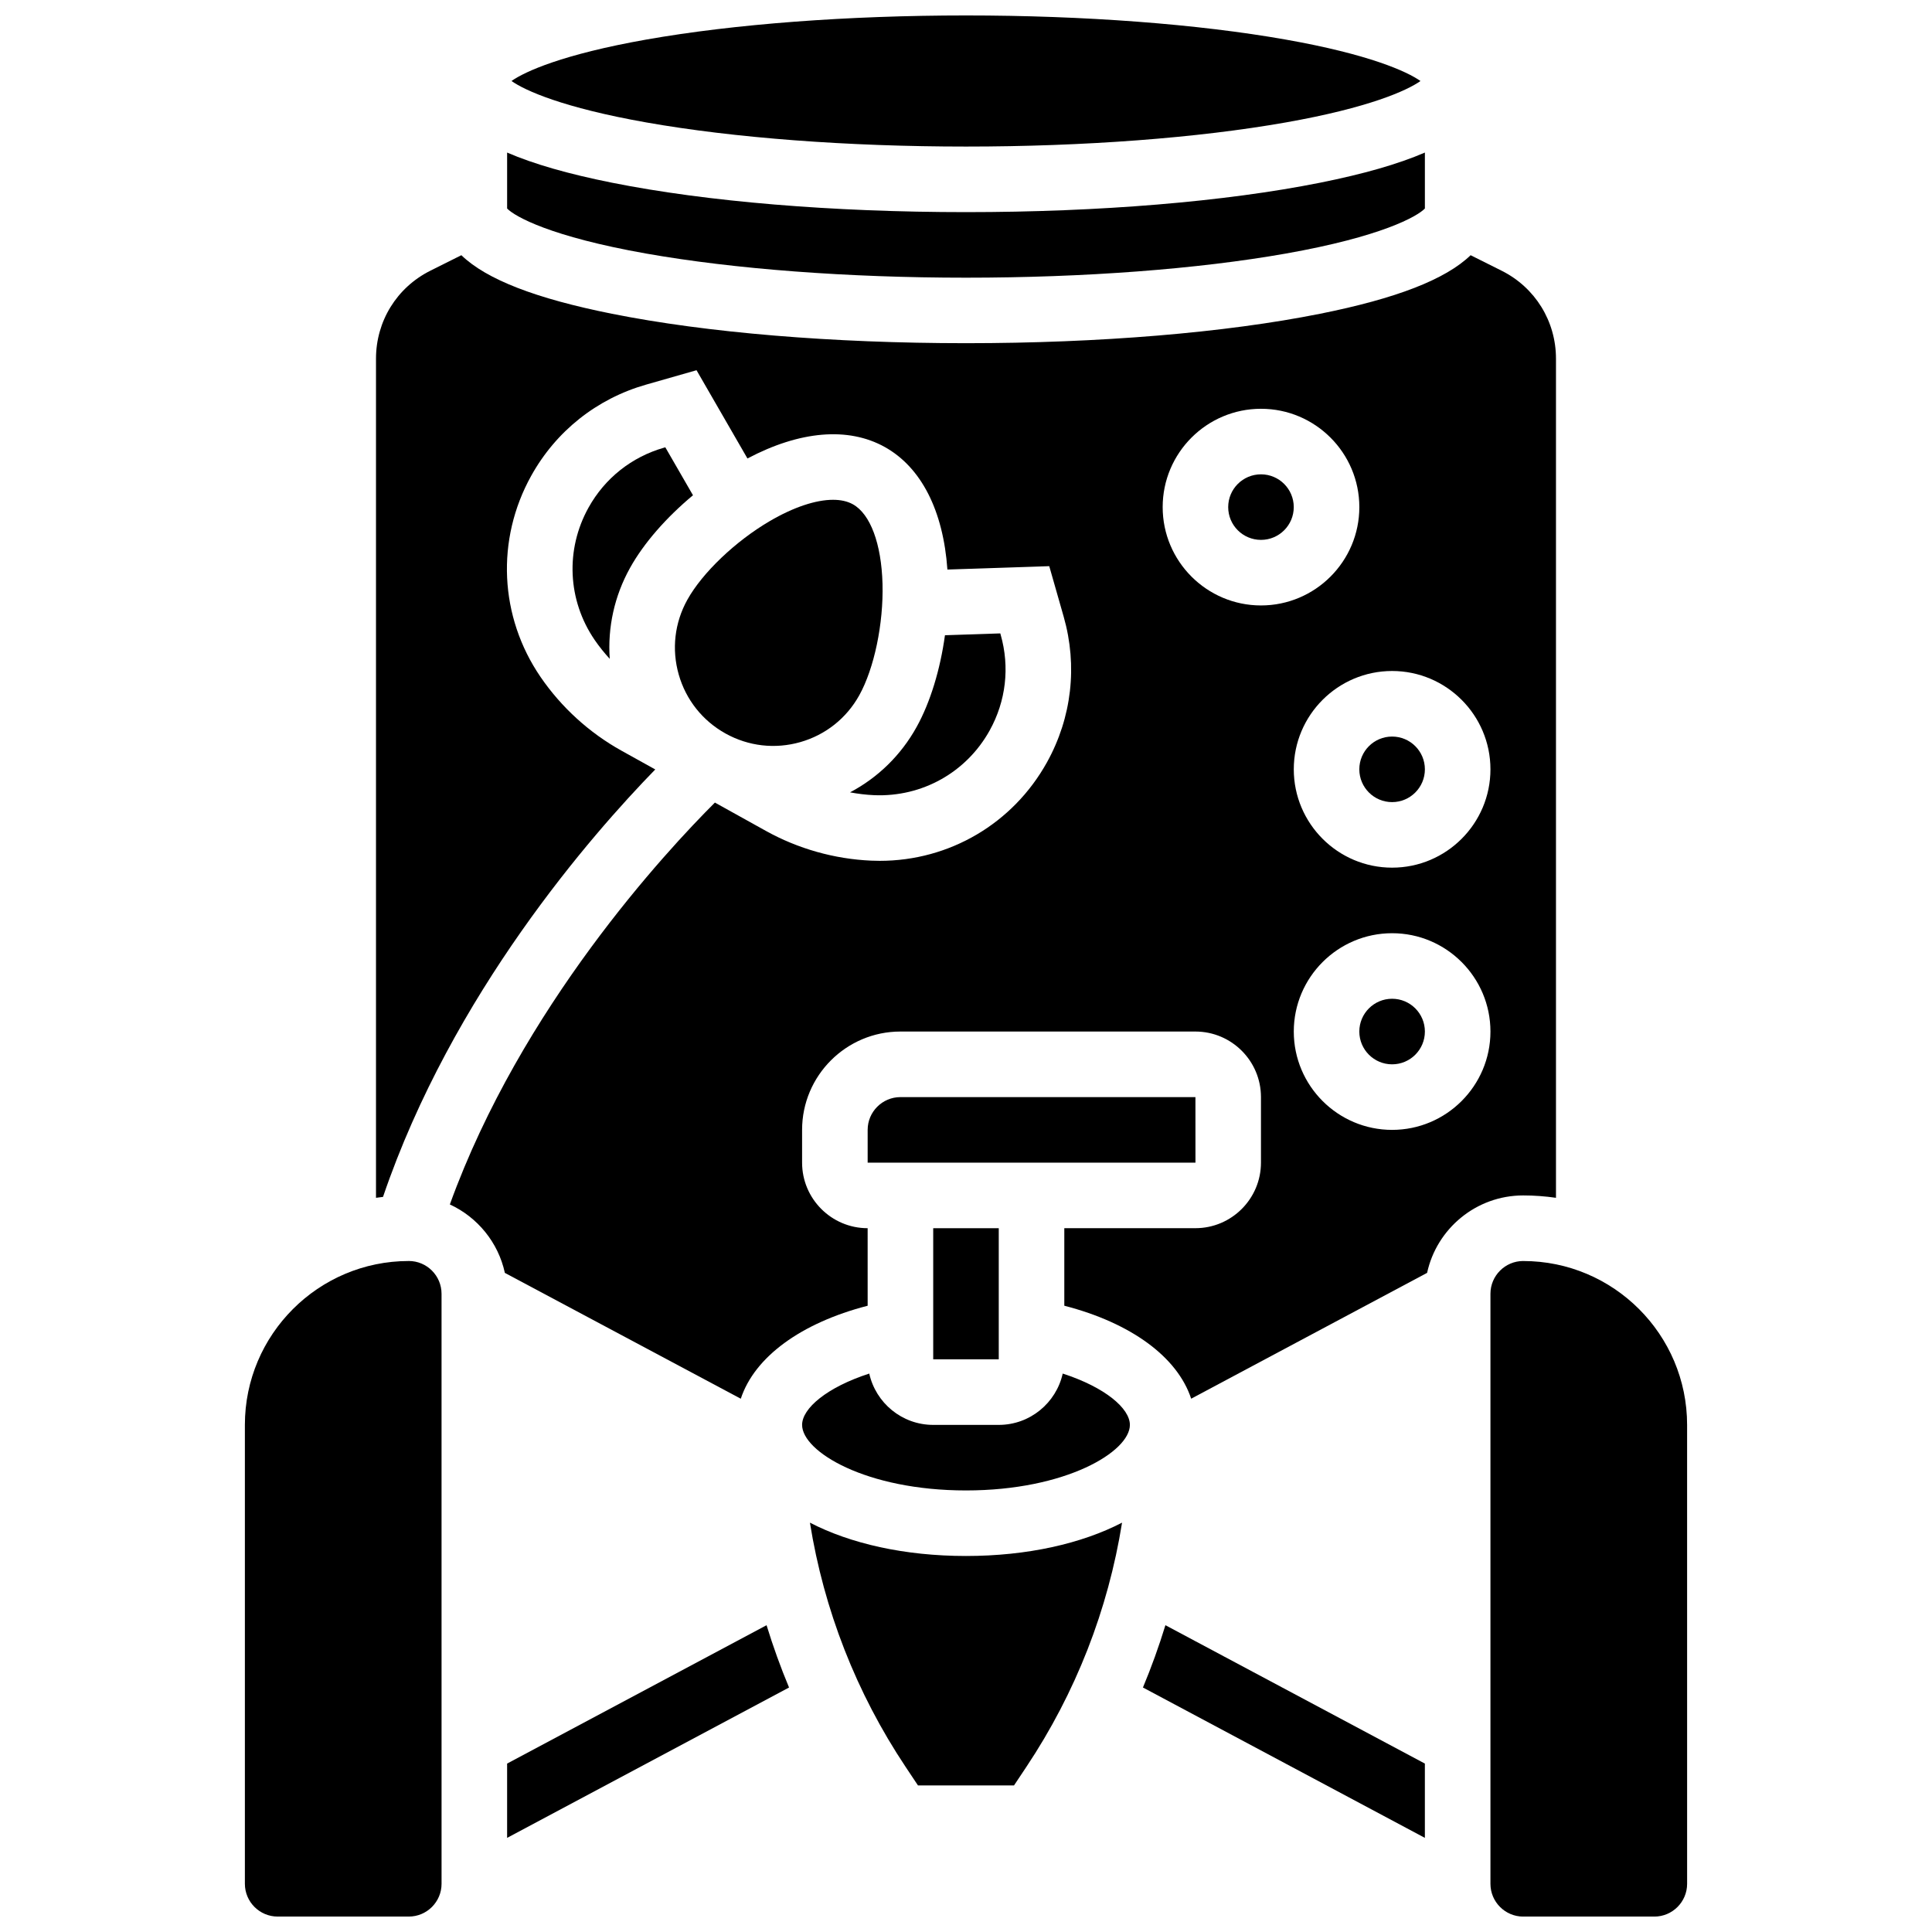 <?xml version="1.0" encoding="UTF-8"?>
<!-- Uploaded to: ICON Repo, www.iconrepo.com, Generator: ICON Repo Mixer Tools -->
<svg width="800px" height="800px" version="1.1" viewBox="144 144 512 512" xmlns="http://www.w3.org/2000/svg">
 <defs>
  <clipPath id="c">
   <path d="m279 148.09h242v34.906h-242z"/>
  </clipPath>
  <clipPath id="b">
   <path d="m208 478h54v173.9h-54z"/>
  </clipPath>
  <clipPath id="a">
   <path d="m538 478h54v173.9h-54z"/>
  </clipPath>
 </defs>
 <path d="m446.89 591.21 74.715 39.848v-19.688l-68.758-36.672c-1.719 5.606-3.703 11.109-5.957 16.512z"/>
 <path d="m278.39 611.37v19.688l74.715-39.848c-2.254-5.402-4.242-10.906-5.957-16.512z"/>
 <path d="m460.81 452.12-0.008-17.375h-78.176c-4.789 0-8.688 3.898-8.688 8.688v8.688h86.863 0.008z"/>
 <path d="m486.86 278.39c0 4.797-3.891 8.684-8.688 8.684s-8.688-3.887-8.688-8.684 3.891-8.688 8.688-8.688 8.688 3.891 8.688 8.688"/>
 <path d="m425.63 508.01c-1.727 7.769-8.664 13.602-16.949 13.602h-17.371c-8.285 0-15.219-5.832-16.949-13.602-11.293 3.656-17.797 9.254-17.797 13.602 0 7.082 16.922 17.371 43.434 17.371s43.434-10.289 43.434-17.371c-0.004-4.348-6.508-9.945-17.801-13.602z"/>
 <path d="m358.64 547.52c3.688 23.055 12.262 45.082 25.375 64.75l3.258 4.887h25.449l3.258-4.887c13.113-19.668 21.688-41.695 25.375-64.75-10.699 5.543-25.09 8.832-41.359 8.832-16.273 0-30.664-3.289-41.355-8.832z"/>
 <g clip-path="url(#c)">
  <path d="m400 182.84c31.324 0 61.422-2.273 84.75-6.394 22.102-3.906 32.133-8.461 35.695-10.977-3.559-2.516-13.594-7.07-35.695-10.977-23.328-4.125-53.426-6.398-84.75-6.398s-61.422 2.273-84.75 6.394c-22.105 3.91-32.133 8.465-35.695 10.977 3.559 2.516 13.594 7.07 35.695 10.977 23.324 4.125 53.422 6.398 84.75 6.398z"/>
 </g>
 <path d="m400 217.59c31.324 0 61.422-2.273 84.75-6.394 25.336-4.481 34.812-9.809 36.859-11.941v-14.828c-7.027 3.043-16.246 5.684-27.773 7.992-25.152 5.027-58.48 7.797-93.836 7.797-35.359 0-68.684-2.769-93.836-7.801-11.527-2.305-20.746-4.945-27.773-7.988v14.828c2.051 2.133 11.523 7.461 36.859 11.941 23.324 4.121 53.422 6.394 84.75 6.394z"/>
 <path d="m521.61 417.37c0 4.797-3.891 8.688-8.688 8.688s-8.688-3.891-8.688-8.688 3.891-8.688 8.688-8.688 8.688 3.891 8.688 8.688"/>
 <g clip-path="url(#b)">
  <path d="m252.33 478.18c-23.949 0-43.434 19.484-43.434 43.434v121.61c0 4.789 3.898 8.688 8.688 8.688h34.746c4.789 0 8.688-3.898 8.688-8.688l-0.004-156.36c0-4.789-3.894-8.688-8.684-8.688z"/>
 </g>
 <path d="m391.31 469.49h17.371v34.746h-17.371z"/>
 <path d="m370.02 277.64c-1.434-0.797-3.211-1.188-5.254-1.188-4.562 0-10.445 1.941-16.777 5.648-9.094 5.324-17.871 13.703-21.84 20.852-3.379 6.086-4.188 13.121-2.277 19.816 1.91 6.691 6.316 12.238 12.402 15.621 6.086 3.379 13.121 4.188 19.816 2.277 6.691-1.91 12.238-6.316 15.621-12.402 3.973-7.148 6.449-19.027 6.164-29.559-0.289-10.621-3.227-18.496-7.856-21.066z"/>
 <path d="m327.65 275.25-7.332-12.707-0.344 0.098c-8.574 2.449-15.684 8.094-20.012 15.887-6.18 11.129-5.555 24.566 1.633 35.07 1.207 1.762 2.551 3.426 3.996 5.004-0.59-8.316 1.223-16.633 5.367-24.09 3.648-6.57 9.625-13.383 16.691-19.262z"/>
 <path d="m375.63 354.73c12.719 0.535 24.457-6.016 30.637-17.141 4.332-7.797 5.367-16.812 2.918-25.387l-0.098-0.344-14.664 0.488c-1.258 9.109-3.883 17.781-7.535 24.352-4.144 7.457-10.246 13.395-17.621 17.285 2.102 0.387 4.227 0.652 6.363 0.746z"/>
 <g clip-path="url(#a)">
  <path d="m547.67 478.18c-4.789 0-8.688 3.898-8.688 8.688v156.36c0 4.789 3.898 8.688 8.688 8.688h34.746c4.789 0 8.688-3.898 8.688-8.688l-0.004-121.61c0-23.949-19.484-43.434-43.43-43.434z"/>
 </g>
 <path d="m556.35 461.43v-222.38c0-9.934-5.519-18.863-14.406-23.309l-8.215-4.109c-6.66 6.434-19.758 11.488-39.898 15.516-25.148 5.031-58.477 7.801-93.832 7.801-35.359 0-68.684-2.769-93.836-7.801-20.137-4.027-33.238-9.082-39.898-15.516l-8.219 4.109c-8.883 4.445-14.402 13.375-14.402 23.309v222.38c0.617-0.09 1.238-0.168 1.859-0.238 18.305-53.789 55.336-96.027 72.148-113.28l-8.965-4.981c-8.516-4.731-15.926-11.484-21.43-19.523-10.93-15.969-11.879-36.398-2.481-53.316 6.586-11.852 17.391-20.43 30.426-24.156l13.387-3.824 13.496 23.391c13.859-7.332 26.68-8.434 36.367-3.055 9.684 5.383 15.523 16.852 16.621 32.488l26.992-0.898 3.824 13.391c3.723 13.035 2.148 26.742-4.434 38.594-9.031 16.254-25.863 26.109-44.316 26.109-0.754 0-1.504-0.016-2.262-0.051-9.734-0.426-19.383-3.148-27.898-7.879l-13.52-7.512c-13 12.973-51.332 54.199-70.242 106.5 7.328 3.383 12.828 10.07 14.578 18.137l62.523 33.348c3.629-11.023 15.883-20.062 33.621-24.641l-0.004-20.547c-9.578 0-17.371-7.793-17.371-17.371v-8.688c0-14.367 11.691-26.059 26.059-26.059h78.176c9.578 0 17.371 7.793 17.371 17.371v17.371c0 9.578-7.793 17.371-17.371 17.371h-34.746v20.547c17.738 4.578 29.992 13.621 33.621 24.641l62.523-33.348c2.547-11.711 12.996-20.52 25.469-20.52 2.949 0 5.848 0.223 8.684 0.629zm-104.23-183.04c0-14.371 11.691-26.059 26.059-26.059 14.371 0 26.059 11.691 26.059 26.059 0 14.371-11.691 26.059-26.059 26.059-14.371 0-26.059-11.691-26.059-26.059zm60.805 165.04c-14.371 0-26.059-11.691-26.059-26.059 0-14.367 11.691-26.059 26.059-26.059 14.371 0 26.059 11.691 26.059 26.059 0 14.367-11.691 26.059-26.059 26.059zm0-69.492c-14.371 0-26.059-11.691-26.059-26.059 0-14.371 11.691-26.059 26.059-26.059 14.371 0 26.059 11.691 26.059 26.059 0 14.371-11.691 26.059-26.059 26.059z"/>
 <path d="m521.61 347.88c0 4.797-3.891 8.688-8.688 8.688s-8.688-3.891-8.688-8.688 3.891-8.684 8.688-8.684 8.688 3.887 8.688 8.684"/>
</svg>